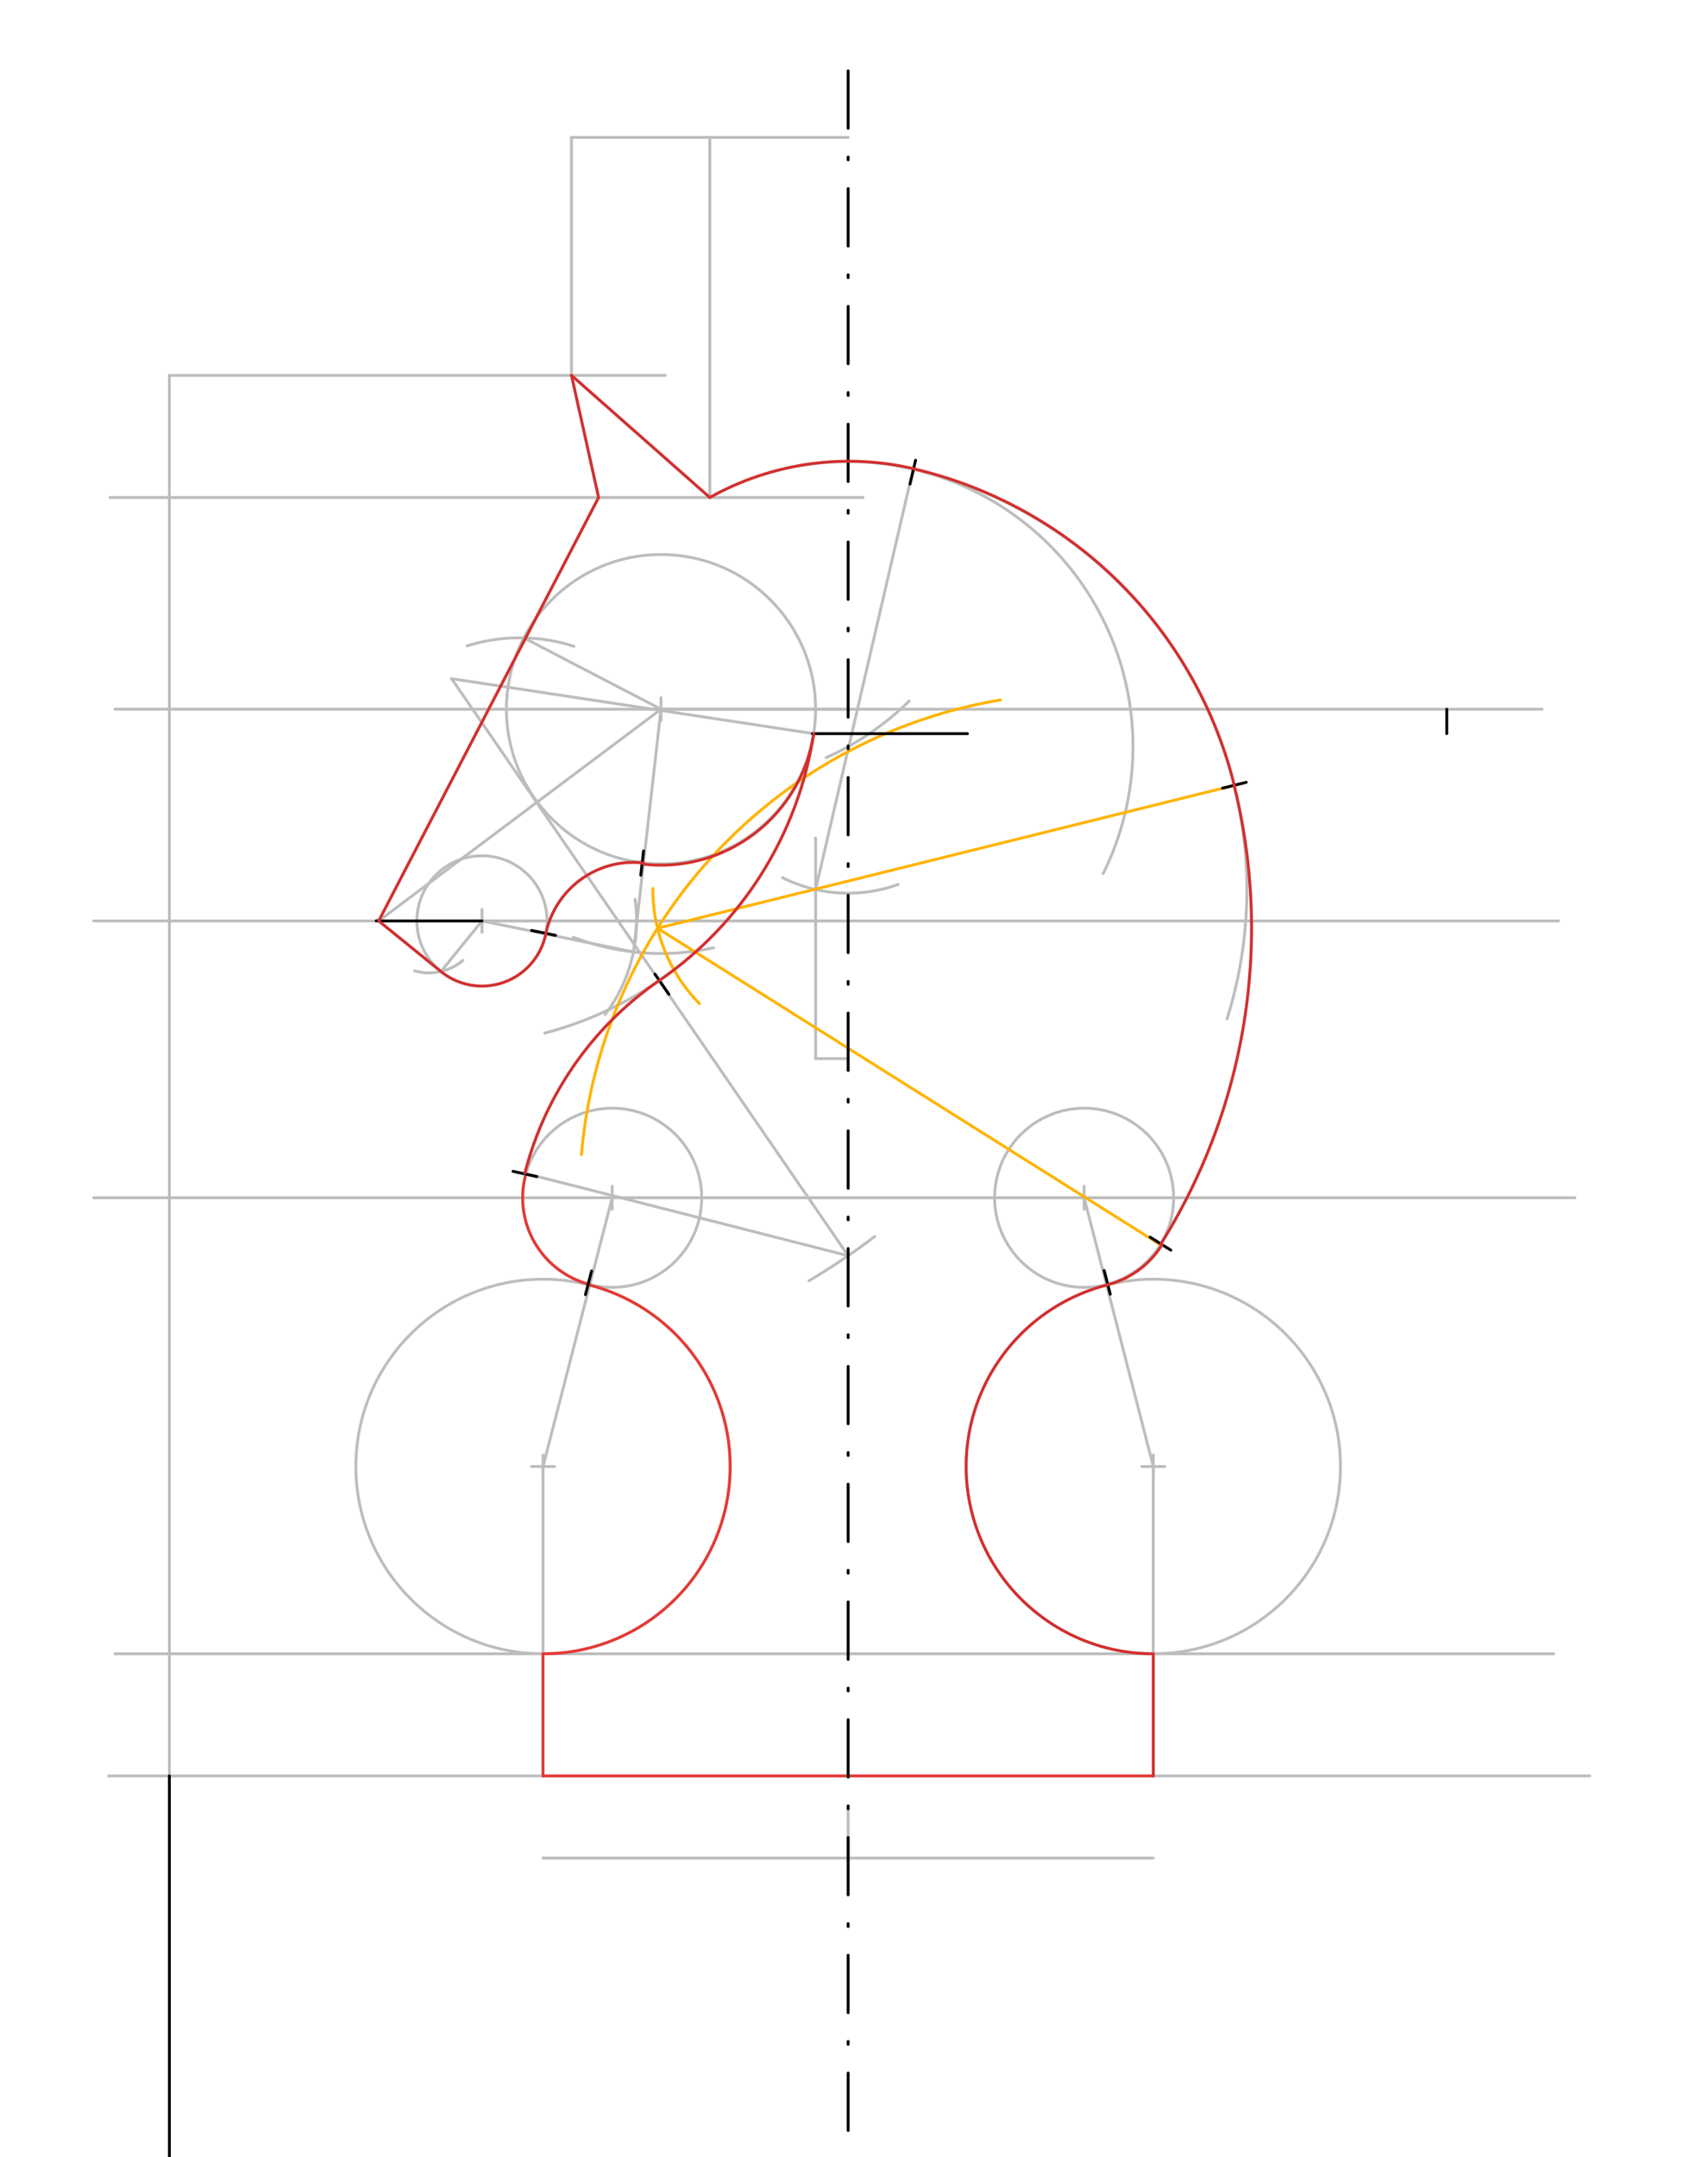 <svg xmlns="http://www.w3.org/2000/svg" class="svg--1it" height="100%" preserveAspectRatio="xMidYMid meet" viewBox="0 0 595 751" width="100%"><defs><marker id="marker-arrow" markerHeight="16" markerUnits="userSpaceOnUse" markerWidth="24" orient="auto-start-reverse" refX="24" refY="4" viewBox="0 0 24 8"><path d="M 0 0 L 24 4 L 0 8 z" stroke="inherit"></path></marker></defs><g class="aux-layer--1FB"><g class="element--2qn"><line stroke="#BDBDBD" stroke-dasharray="none" stroke-linecap="round" stroke-width="1" x1="37.786" x2="553.786" y1="618.231" y2="618.231"></line></g><g class="element--2qn"><line stroke="#BDBDBD" stroke-dasharray="none" stroke-linecap="round" stroke-width="1" x1="59" x2="59" y1="618.231" y2="575.711"></line></g><g class="element--2qn"><line stroke="#BDBDBD" stroke-dasharray="none" stroke-linecap="round" stroke-width="1" x1="40.071" x2="541.214" y1="575.711" y2="575.711"></line></g><g class="element--2qn"><line stroke="#BDBDBD" stroke-dasharray="none" stroke-linecap="round" stroke-width="1" x1="59" x2="59" y1="575.711" y2="416.971"></line></g><g class="element--2qn"><line stroke="#BDBDBD" stroke-dasharray="none" stroke-linecap="round" stroke-width="1" x1="32.643" x2="548.643" y1="416.971" y2="416.971"></line></g><g class="element--2qn"><line stroke="#BDBDBD" stroke-dasharray="none" stroke-linecap="round" stroke-width="1" x1="59" x2="59" y1="416.971" y2="320.593"></line></g><g class="element--2qn"><line stroke="#BDBDBD" stroke-dasharray="none" stroke-linecap="round" stroke-width="1" x1="32.643" x2="542.929" y1="320.593" y2="320.593"></line></g><g class="element--2qn"><line stroke="#BDBDBD" stroke-dasharray="none" stroke-linecap="round" stroke-width="1" x1="59" x2="59" y1="320.593" y2="246.892"></line></g><g class="element--2qn"><line stroke="#BDBDBD" stroke-dasharray="none" stroke-linecap="round" stroke-width="1" x1="40.071" x2="537.214" y1="246.892" y2="246.892"></line></g><g class="element--2qn"><line stroke="#BDBDBD" stroke-dasharray="none" stroke-linecap="round" stroke-width="1" x1="59" x2="59" y1="246.892" y2="173.192"></line></g><g class="element--2qn"><line stroke="#BDBDBD" stroke-dasharray="none" stroke-linecap="round" stroke-width="1" x1="38.357" x2="300.643" y1="173.192" y2="173.192"></line></g><g class="element--2qn"><line stroke="#BDBDBD" stroke-dasharray="none" stroke-linecap="round" stroke-width="1" x1="295.465" x2="189.165" y1="646.828" y2="646.828"></line></g><g class="element--2qn"><line stroke="#BDBDBD" stroke-dasharray="none" stroke-linecap="round" stroke-width="1" x1="189.165" x2="189.165" y1="618.231" y2="575.711"></line></g><g class="element--2qn"><line stroke="#BDBDBD" stroke-dasharray="none" stroke-linecap="round" stroke-width="1" x1="295.465" x2="295.465" y1="629.828" y2="646.828"></line></g><g class="element--2qn"><line stroke="#BDBDBD" stroke-dasharray="none" stroke-linecap="round" stroke-width="1" x1="295.465" x2="401.764" y1="646.828" y2="646.828"></line></g><g class="element--2qn"><line stroke="#BDBDBD" stroke-dasharray="none" stroke-linecap="round" stroke-width="1" x1="401.764" x2="401.764" y1="618.231" y2="575.711"></line></g><g class="element--2qn"><line stroke="#BDBDBD" stroke-dasharray="none" stroke-linecap="round" stroke-width="1" x1="295.465" x2="213.26" y1="416.971" y2="416.971"></line></g><g class="element--2qn"><g class="center--1s5"><line x1="209.26" y1="416.971" x2="217.26" y2="416.971" stroke="#BDBDBD" stroke-width="1" stroke-linecap="round"></line><line x1="213.26" y1="412.971" x2="213.26" y2="420.971" stroke="#BDBDBD" stroke-width="1" stroke-linecap="round"></line><circle class="hit--230" cx="213.26" cy="416.971" r="4" stroke="none" fill="transparent"></circle></g><circle cx="213.26" cy="416.971" fill="none" r="31.181" stroke="#BDBDBD" stroke-dasharray="none" stroke-width="1"></circle></g><g class="element--2qn"><line stroke="#BDBDBD" stroke-dasharray="none" stroke-linecap="round" stroke-width="1" x1="295.465" x2="377.669" y1="416.971" y2="416.971"></line></g><g class="element--2qn"><g class="center--1s5"><line x1="373.669" y1="416.971" x2="381.669" y2="416.971" stroke="#BDBDBD" stroke-width="1" stroke-linecap="round"></line><line x1="377.669" y1="412.971" x2="377.669" y2="420.971" stroke="#BDBDBD" stroke-width="1" stroke-linecap="round"></line><circle class="hit--230" cx="377.669" cy="416.971" r="4" stroke="none" fill="transparent"></circle></g><circle cx="377.669" cy="416.971" fill="none" r="31.181" stroke="#BDBDBD" stroke-dasharray="none" stroke-width="1"></circle></g><g class="element--2qn"><line stroke="#BDBDBD" stroke-dasharray="none" stroke-linecap="round" stroke-width="1" x1="295.465" x2="230.268" y1="246.892" y2="246.892"></line></g><g class="element--2qn"><g class="center--1s5"><line x1="226.268" y1="246.892" x2="234.268" y2="246.892" stroke="#BDBDBD" stroke-width="1" stroke-linecap="round"></line><line x1="230.268" y1="242.892" x2="230.268" y2="250.892" stroke="#BDBDBD" stroke-width="1" stroke-linecap="round"></line><circle class="hit--230" cx="230.268" cy="246.892" r="4" stroke="none" fill="transparent"></circle></g><circle cx="230.268" cy="246.892" fill="none" r="53.858" stroke="#BDBDBD" stroke-dasharray="none" stroke-width="1"></circle></g><g class="element--2qn"><line stroke="#BDBDBD" stroke-dasharray="none" stroke-linecap="round" stroke-width="1" x1="295.465" x2="167.906" y1="320.593" y2="320.593"></line></g><g class="element--2qn"><g class="center--1s5"><line x1="163.906" y1="320.593" x2="171.906" y2="320.593" stroke="#BDBDBD" stroke-width="1" stroke-linecap="round"></line><line x1="167.906" y1="316.593" x2="167.906" y2="324.593" stroke="#BDBDBD" stroke-width="1" stroke-linecap="round"></line><circle class="hit--230" cx="167.906" cy="320.593" r="4" stroke="none" fill="transparent"></circle></g><circle cx="167.906" cy="320.593" fill="none" r="22.677" stroke="#BDBDBD" stroke-dasharray="none" stroke-width="1"></circle></g><g class="element--2qn"><line stroke="#BDBDBD" stroke-dasharray="none" stroke-linecap="round" stroke-width="1" x1="189.165" x2="189.165" y1="575.711" y2="510.515"></line></g><g class="element--2qn"><g class="center--1s5"><line x1="185.165" y1="510.515" x2="193.165" y2="510.515" stroke="#BDBDBD" stroke-width="1" stroke-linecap="round"></line><line x1="189.165" y1="506.515" x2="189.165" y2="514.515" stroke="#BDBDBD" stroke-width="1" stroke-linecap="round"></line><circle class="hit--230" cx="189.165" cy="510.515" r="4" stroke="none" fill="transparent"></circle></g><circle cx="189.165" cy="510.515" fill="none" r="65.197" stroke="#BDBDBD" stroke-dasharray="none" stroke-width="1"></circle></g><g class="element--2qn"><line stroke="#BDBDBD" stroke-dasharray="none" stroke-linecap="round" stroke-width="1" x1="401.764" x2="401.764" y1="575.711" y2="510.515"></line></g><g class="element--2qn"><g class="center--1s5"><line x1="397.764" y1="510.515" x2="405.764" y2="510.515" stroke="#BDBDBD" stroke-width="1" stroke-linecap="round"></line><line x1="401.764" y1="506.515" x2="401.764" y2="514.515" stroke="#BDBDBD" stroke-width="1" stroke-linecap="round"></line><circle class="hit--230" cx="401.764" cy="510.515" r="4" stroke="none" fill="transparent"></circle></g><circle cx="401.764" cy="510.515" fill="none" r="65.197" stroke="#BDBDBD" stroke-dasharray="none" stroke-width="1"></circle></g><g class="element--2qn"><line stroke="#BDBDBD" stroke-dasharray="none" stroke-linecap="round" stroke-width="1" x1="189.165" x2="213.26" y1="510.515" y2="416.971"></line></g><g class="element--2qn"><line stroke="#BDBDBD" stroke-dasharray="none" stroke-linecap="round" stroke-width="1" x1="401.764" x2="377.669" y1="510.515" y2="416.971"></line></g><g class="element--2qn"><path d="M 161.25 334.328 A 18.088 18.088 0 0 1 144.437 337.964" fill="none" stroke="#BDBDBD" stroke-dasharray="none" stroke-linecap="round" stroke-width="1"></path></g><g class="element--2qn"><line stroke="#BDBDBD" stroke-dasharray="none" stroke-linecap="round" stroke-width="1" x1="167.906" x2="153.616" y1="320.593" y2="338.202"></line></g><g class="element--2qn"><line stroke="#BDBDBD" stroke-dasharray="none" stroke-linecap="round" stroke-width="1" x1="153.616" x2="131.402" y1="338.202" y2="320.176"></line></g><g class="element--2qn"><line stroke="#BDBDBD" stroke-dasharray="none" stroke-linecap="round" stroke-width="1" x1="131.917" x2="230.268" y1="320.593" y2="246.892"></line></g><g class="element--2qn"><path d="M 162.75 224.828 A 61.704 61.704 0 0 1 199.944 224.989" fill="none" stroke="#BDBDBD" stroke-dasharray="none" stroke-linecap="round" stroke-width="1"></path></g><g class="element--2qn"><line stroke="#BDBDBD" stroke-dasharray="none" stroke-linecap="round" stroke-width="1" x1="230.268" x2="182.479" y1="246.892" y2="222.054"></line></g><g class="element--2qn"><line stroke="#BDBDBD" stroke-dasharray="none" stroke-linecap="round" stroke-width="1" x1="131.917" x2="208.547" y1="320.593" y2="173.155"></line></g><g class="element--2qn"><line stroke="#BDBDBD" stroke-dasharray="none" stroke-linecap="round" stroke-width="1" x1="59" x2="59" y1="173.192" y2="130.672"></line></g><g class="element--2qn"><line stroke="#BDBDBD" stroke-dasharray="none" stroke-linecap="round" stroke-width="1" x1="59" x2="231.75" y1="130.672" y2="130.672"></line></g><g class="element--2qn"><line stroke="#BDBDBD" stroke-dasharray="none" stroke-linecap="round" stroke-width="1" x1="295.465" x2="247.276" y1="47.828" y2="47.828"></line></g><g class="element--2qn"><line stroke="#BDBDBD" stroke-dasharray="none" stroke-linecap="round" stroke-width="1" x1="247.276" x2="247.276" y1="47.828" y2="173.192"></line></g><g class="element--2qn"><line stroke="#BDBDBD" stroke-dasharray="none" stroke-linecap="round" stroke-width="1" x1="247.276" x2="199.087" y1="47.828" y2="47.828"></line></g><g class="element--2qn"><line stroke="#BDBDBD" stroke-dasharray="none" stroke-linecap="round" stroke-width="1" x1="199.087" x2="199.087" y1="47.828" y2="130.672"></line></g><g class="element--2qn"><line stroke="#BDBDBD" stroke-dasharray="none" stroke-linecap="round" stroke-width="1" x1="199.087" x2="208.528" y1="130.672" y2="173.192"></line></g><g class="element--2qn"><line stroke="#BDBDBD" stroke-dasharray="none" stroke-linecap="round" stroke-width="1" x1="199.087" x2="247.276" y1="130.672" y2="173.192"></line></g><g class="element--2qn"><path d="M 199.752 326.268 A 85.039 85.039 0 0 0 248.61 329.93" fill="none" stroke="#BDBDBD" stroke-dasharray="none" stroke-linecap="round" stroke-width="1"></path></g><g class="element--2qn"><path d="M 221.237 313.08 A 53.858 53.858 0 0 1 210.778 353.192" fill="none" stroke="#BDBDBD" stroke-dasharray="none" stroke-linecap="round" stroke-width="1"></path></g><g class="element--2qn"><line stroke="#BDBDBD" stroke-dasharray="none" stroke-linecap="round" stroke-width="1" x1="220.671" x2="230.268" y1="331.389" y2="246.892"></line></g><g class="element--2qn"><line stroke="#BDBDBD" stroke-dasharray="none" stroke-linecap="round" stroke-width="1" x1="220.671" x2="167.906" y1="331.389" y2="320.593"></line></g><g class="element--2qn"><path d="M 224.19 300.407 A 31.181 31.181 0 0 0 190.168 324.92" fill="none" stroke="#BDBDBD" stroke-dasharray="none" stroke-linecap="round" stroke-width="1"></path></g><g class="element--2qn"><line stroke="#BDBDBD" stroke-dasharray="none" stroke-linecap="round" stroke-width="1" x1="283.45" x2="157.333" y1="255.396" y2="236.27"></line></g><g class="element--2qn"><path d="M 283.45 255.396 A 127.559 127.559 0 0 1 189.769 359.636" fill="none" stroke="#BDBDBD" stroke-dasharray="none" stroke-linecap="round" stroke-width="1"></path></g><g class="element--2qn"><path d="M 304.723 430.447 A 243.78 243.78 0 0 1 281.862 445.844" fill="none" stroke="#BDBDBD" stroke-dasharray="none" stroke-linecap="round" stroke-width="1"></path></g><g class="element--2qn"><line stroke="#BDBDBD" stroke-dasharray="none" stroke-linecap="round" stroke-width="1" x1="295.465" x2="182.843" y1="437.138" y2="408.44"></line></g><g class="element--2qn"><line stroke="#BDBDBD" stroke-dasharray="none" stroke-linecap="round" stroke-width="1" x1="295.465" x2="157.333" y1="437.138" y2="236.27"></line></g><g class="element--2qn"><path d="M 229.736 341.29 A 116.22 116.22 0 0 0 182.843 408.44" fill="none" stroke="#BDBDBD" stroke-dasharray="none" stroke-linecap="round" stroke-width="1"></path></g><g class="element--2qn"><path d="M 287.805 263.748 A 99.213 99.213 0 0 0 316.733 244.035" fill="none" stroke="#BDBDBD" stroke-dasharray="none" stroke-linecap="round" stroke-width="1"></path></g><g class="element--2qn"><path d="M 247.276 173.192 A 99.213 99.213 0 0 1 384.295 304.1" fill="none" stroke="#BDBDBD" stroke-dasharray="none" stroke-linecap="round" stroke-width="1"></path></g><g class="element--2qn"><path d="M 272.601 305.529 A 51.024 51.024 0 0 0 312.871 307.878" fill="none" stroke="#BDBDBD" stroke-dasharray="none" stroke-linecap="round" stroke-width="1"></path></g><g class="element--2qn"><line stroke="#BDBDBD" stroke-dasharray="none" stroke-linecap="round" stroke-width="1" x1="295.465" x2="284.126" y1="368.525" y2="368.525"></line></g><g class="element--2qn"><line stroke="#BDBDBD" stroke-dasharray="none" stroke-linecap="round" stroke-width="1" x1="284.126" x2="284.126" y1="368.525" y2="291.725"></line></g><g class="element--2qn"><line stroke="#BDBDBD" stroke-dasharray="none" stroke-linecap="round" stroke-width="1" x1="284.126" x2="318.103" y1="309.663" y2="163.32"></line></g><g class="element--2qn"><path d="M 318.222 163.347 A 150.236 150.236 0 0 1 427.459 354.679" fill="none" stroke="#BDBDBD" stroke-dasharray="none" stroke-linecap="round" stroke-width="1"></path></g><g class="element--2qn"><path d="M 202.565 401.941 A 175.748 175.748 0 0 1 348.516 243.658" fill="none" stroke="#FFB300" stroke-dasharray="none" stroke-linecap="round" stroke-width="1"></path></g><g class="element--2qn"><path d="M 227.434 309.307 A 56.693 56.693 0 0 0 243.66 349.369" fill="none" stroke="#FFB300" stroke-dasharray="none" stroke-linecap="round" stroke-width="1"></path></g><g class="element--2qn"><line stroke="#FFB300" stroke-dasharray="none" stroke-linecap="round" stroke-width="1" x1="229.06" x2="429.922" y1="323.148" y2="273.407"></line></g><g class="element--2qn"><line stroke="#FFB300" stroke-dasharray="none" stroke-linecap="round" stroke-width="1" x1="229.06" x2="404.225" y1="323.148" y2="433.313"></line></g><g class="element--2qn"><path d="M 429.915 273.38 A 206.929 206.929 0 0 1 404.408 433.025" fill="none" stroke="#BDBDBD" stroke-dasharray="none" stroke-linecap="round" stroke-width="1"></path></g><g class="element--2qn"><line stroke="#E53935" stroke-dasharray="none" stroke-linecap="round" stroke-width="1" x1="401.764" x2="189.165" y1="618.231" y2="618.231"></line></g><g class="element--2qn"><line stroke="#E53935" stroke-dasharray="none" stroke-linecap="round" stroke-width="1" x1="189.165" x2="189.165" y1="618.231" y2="575.711"></line></g><g class="element--2qn"><path d="M 189.165 575.711 A 65.197 65.197 0 0 0 205.428 447.378" fill="none" stroke="#E53935" stroke-dasharray="none" stroke-linecap="round" stroke-width="1"></path></g><g class="element--2qn"><path d="M 205.482 447.167 A 31.181 31.181 0 0 1 182.935 409.713" fill="none" stroke="#E53935" stroke-dasharray="none" stroke-linecap="round" stroke-width="1"></path></g></g><g class="main-layer--3Vd"><g class="element--2qn"><line stroke="#000000" stroke-dasharray="20, 10, 1, 10" stroke-linecap="round" stroke-width="1" x1="295.465" x2="295.465" y1="24.656" y2="816.656"></line></g><g class="element--2qn"><line stroke="#000000" stroke-dasharray="none" stroke-linecap="round" stroke-width="1" x1="59" x2="59" y1="816.656" y2="618.231"></line></g><g class="element--2qn"><line stroke="#000000" stroke-dasharray="none" stroke-linecap="round" stroke-width="1" x1="167.906" x2="131.055" y1="320.593" y2="320.593"></line></g><g class="element--2qn"><line stroke="#000000" stroke-dasharray="none" stroke-linecap="round" stroke-width="1" x1="203.954" x2="206.075" y1="450.687" y2="442.452"></line></g><g class="element--2qn"><line stroke="#000000" stroke-dasharray="none" stroke-linecap="round" stroke-width="1" x1="386.764" x2="384.643" y1="450.515" y2="442.279"></line></g><g class="element--2qn"><line stroke="#000000" stroke-dasharray="none" stroke-linecap="round" stroke-width="1" x1="224.186" x2="223.226" y1="296.221" y2="304.671"></line></g><g class="element--2qn"><line stroke="#000000" stroke-dasharray="none" stroke-linecap="round" stroke-width="1" x1="185.178" x2="193.509" y1="323.899" y2="325.604"></line></g><g class="element--2qn"><line stroke="#000000" stroke-dasharray="none" stroke-linecap="round" stroke-width="1" x1="504" x2="504" y1="246.892" y2="255.396"></line></g><g class="element--2qn"><line stroke="#000000" stroke-dasharray="none" stroke-linecap="round" stroke-width="1" x1="337" x2="283" y1="255.396" y2="255.396"></line></g><g class="element--2qn"><line stroke="#000000" stroke-dasharray="none" stroke-linecap="round" stroke-width="1" x1="233.001" x2="228.183" y1="346.114" y2="339.107"></line></g><g class="element--2qn"><line stroke="#000000" stroke-dasharray="none" stroke-linecap="round" stroke-width="1" x1="187.022" x2="178.722" y1="409.612" y2="407.758"></line></g><g class="element--2qn"><line stroke="#000000" stroke-dasharray="none" stroke-linecap="round" stroke-width="1" x1="317.023" x2="318.947" y1="168.508" y2="160.224"></line></g><g class="element--2qn"><line stroke="#000000" stroke-dasharray="none" stroke-linecap="round" stroke-width="1" x1="425.891" x2="434.145" y1="274.377" y2="272.333"></line></g><g class="element--2qn"><line stroke="#000000" stroke-dasharray="none" stroke-linecap="round" stroke-width="1" x1="400.664" x2="407.862" y1="430.67" y2="435.198"></line></g><g class="element--2qn"><path d="M 182.843 408.44 A 116.22 116.22 0 0 1 229.701 341.314" fill="none" stroke="#D32F2F" stroke-dasharray="none" stroke-linecap="round" stroke-width="1"></path></g><g class="element--2qn"><path d="M 229.701 341.314 A 127.559 127.559 0 0 0 283.45 255.396" fill="none" stroke="#D32F2F" stroke-dasharray="none" stroke-linecap="round" stroke-width="1"></path></g><g class="element--2qn"><path d="M 283.468 255.399 A 53.858 53.858 0 0 1 224.141 300.838" fill="none" stroke="#D32F2F" stroke-dasharray="none" stroke-linecap="round" stroke-width="1"></path></g><g class="element--2qn"><path d="M 224.19 300.407 A 31.181 31.181 0 0 0 190.168 324.92" fill="none" stroke="#D32F2F" stroke-dasharray="none" stroke-linecap="round" stroke-width="1"></path></g><g class="element--2qn"><path d="M 190.166 324.92 A 22.677 22.677 0 0 1 153.616 338.202" fill="none" stroke="#D32F2F" stroke-dasharray="none" stroke-linecap="round" stroke-width="1"></path></g><g class="element--2qn"><line stroke="#D32F2F" stroke-dasharray="none" stroke-linecap="round" stroke-width="1" x1="153.616" x2="131.917" y1="338.202" y2="320.593"></line></g><g class="element--2qn"><line stroke="#D32F2F" stroke-dasharray="none" stroke-linecap="round" stroke-width="1" x1="131.917" x2="208.528" y1="320.593" y2="173.192"></line></g><g class="element--2qn"><line stroke="#D32F2F" stroke-dasharray="none" stroke-linecap="round" stroke-width="1" x1="208.528" x2="199.087" y1="173.192" y2="130.672"></line></g><g class="element--2qn"><line stroke="#D32F2F" stroke-dasharray="none" stroke-linecap="round" stroke-width="1" x1="199.087" x2="247.276" y1="130.672" y2="173.192"></line></g><g class="element--2qn"><path d="M 247.276 173.192 A 99.213 99.213 0 0 1 318.264 163.165" fill="none" stroke="#D32F2F" stroke-dasharray="none" stroke-linecap="round" stroke-width="1"></path></g><g class="element--2qn"><path d="M 318.259 163.187 A 150.236 150.236 0 0 1 430.122 273.909" fill="none" stroke="#D32F2F" stroke-dasharray="none" stroke-linecap="round" stroke-width="1"></path></g><g class="element--2qn"><path d="M 429.915 273.38 A 206.929 206.929 0 0 1 404.408 433.025" fill="none" stroke="#D32F2F" stroke-dasharray="none" stroke-linecap="round" stroke-width="1"></path></g><g class="element--2qn"><path d="M 404.819 433.277 A 31.181 31.181 0 0 1 385.483 447.3" fill="none" stroke="#D32F2F" stroke-dasharray="none" stroke-linecap="round" stroke-width="1"></path></g><g class="element--2qn"><path d="M 385.501 447.378 A 65.197 65.197 0 0 0 401.764 575.711" fill="none" stroke="#D32F2F" stroke-dasharray="none" stroke-linecap="round" stroke-width="1"></path></g><g class="element--2qn"><line stroke="#D32F2F" stroke-dasharray="none" stroke-linecap="round" stroke-width="1" x1="401.764" x2="401.764" y1="575.711" y2="618.231"></line></g></g><g class="snaps-layer--2PT"></g><g class="temp-layer--rAP"></g></svg>
